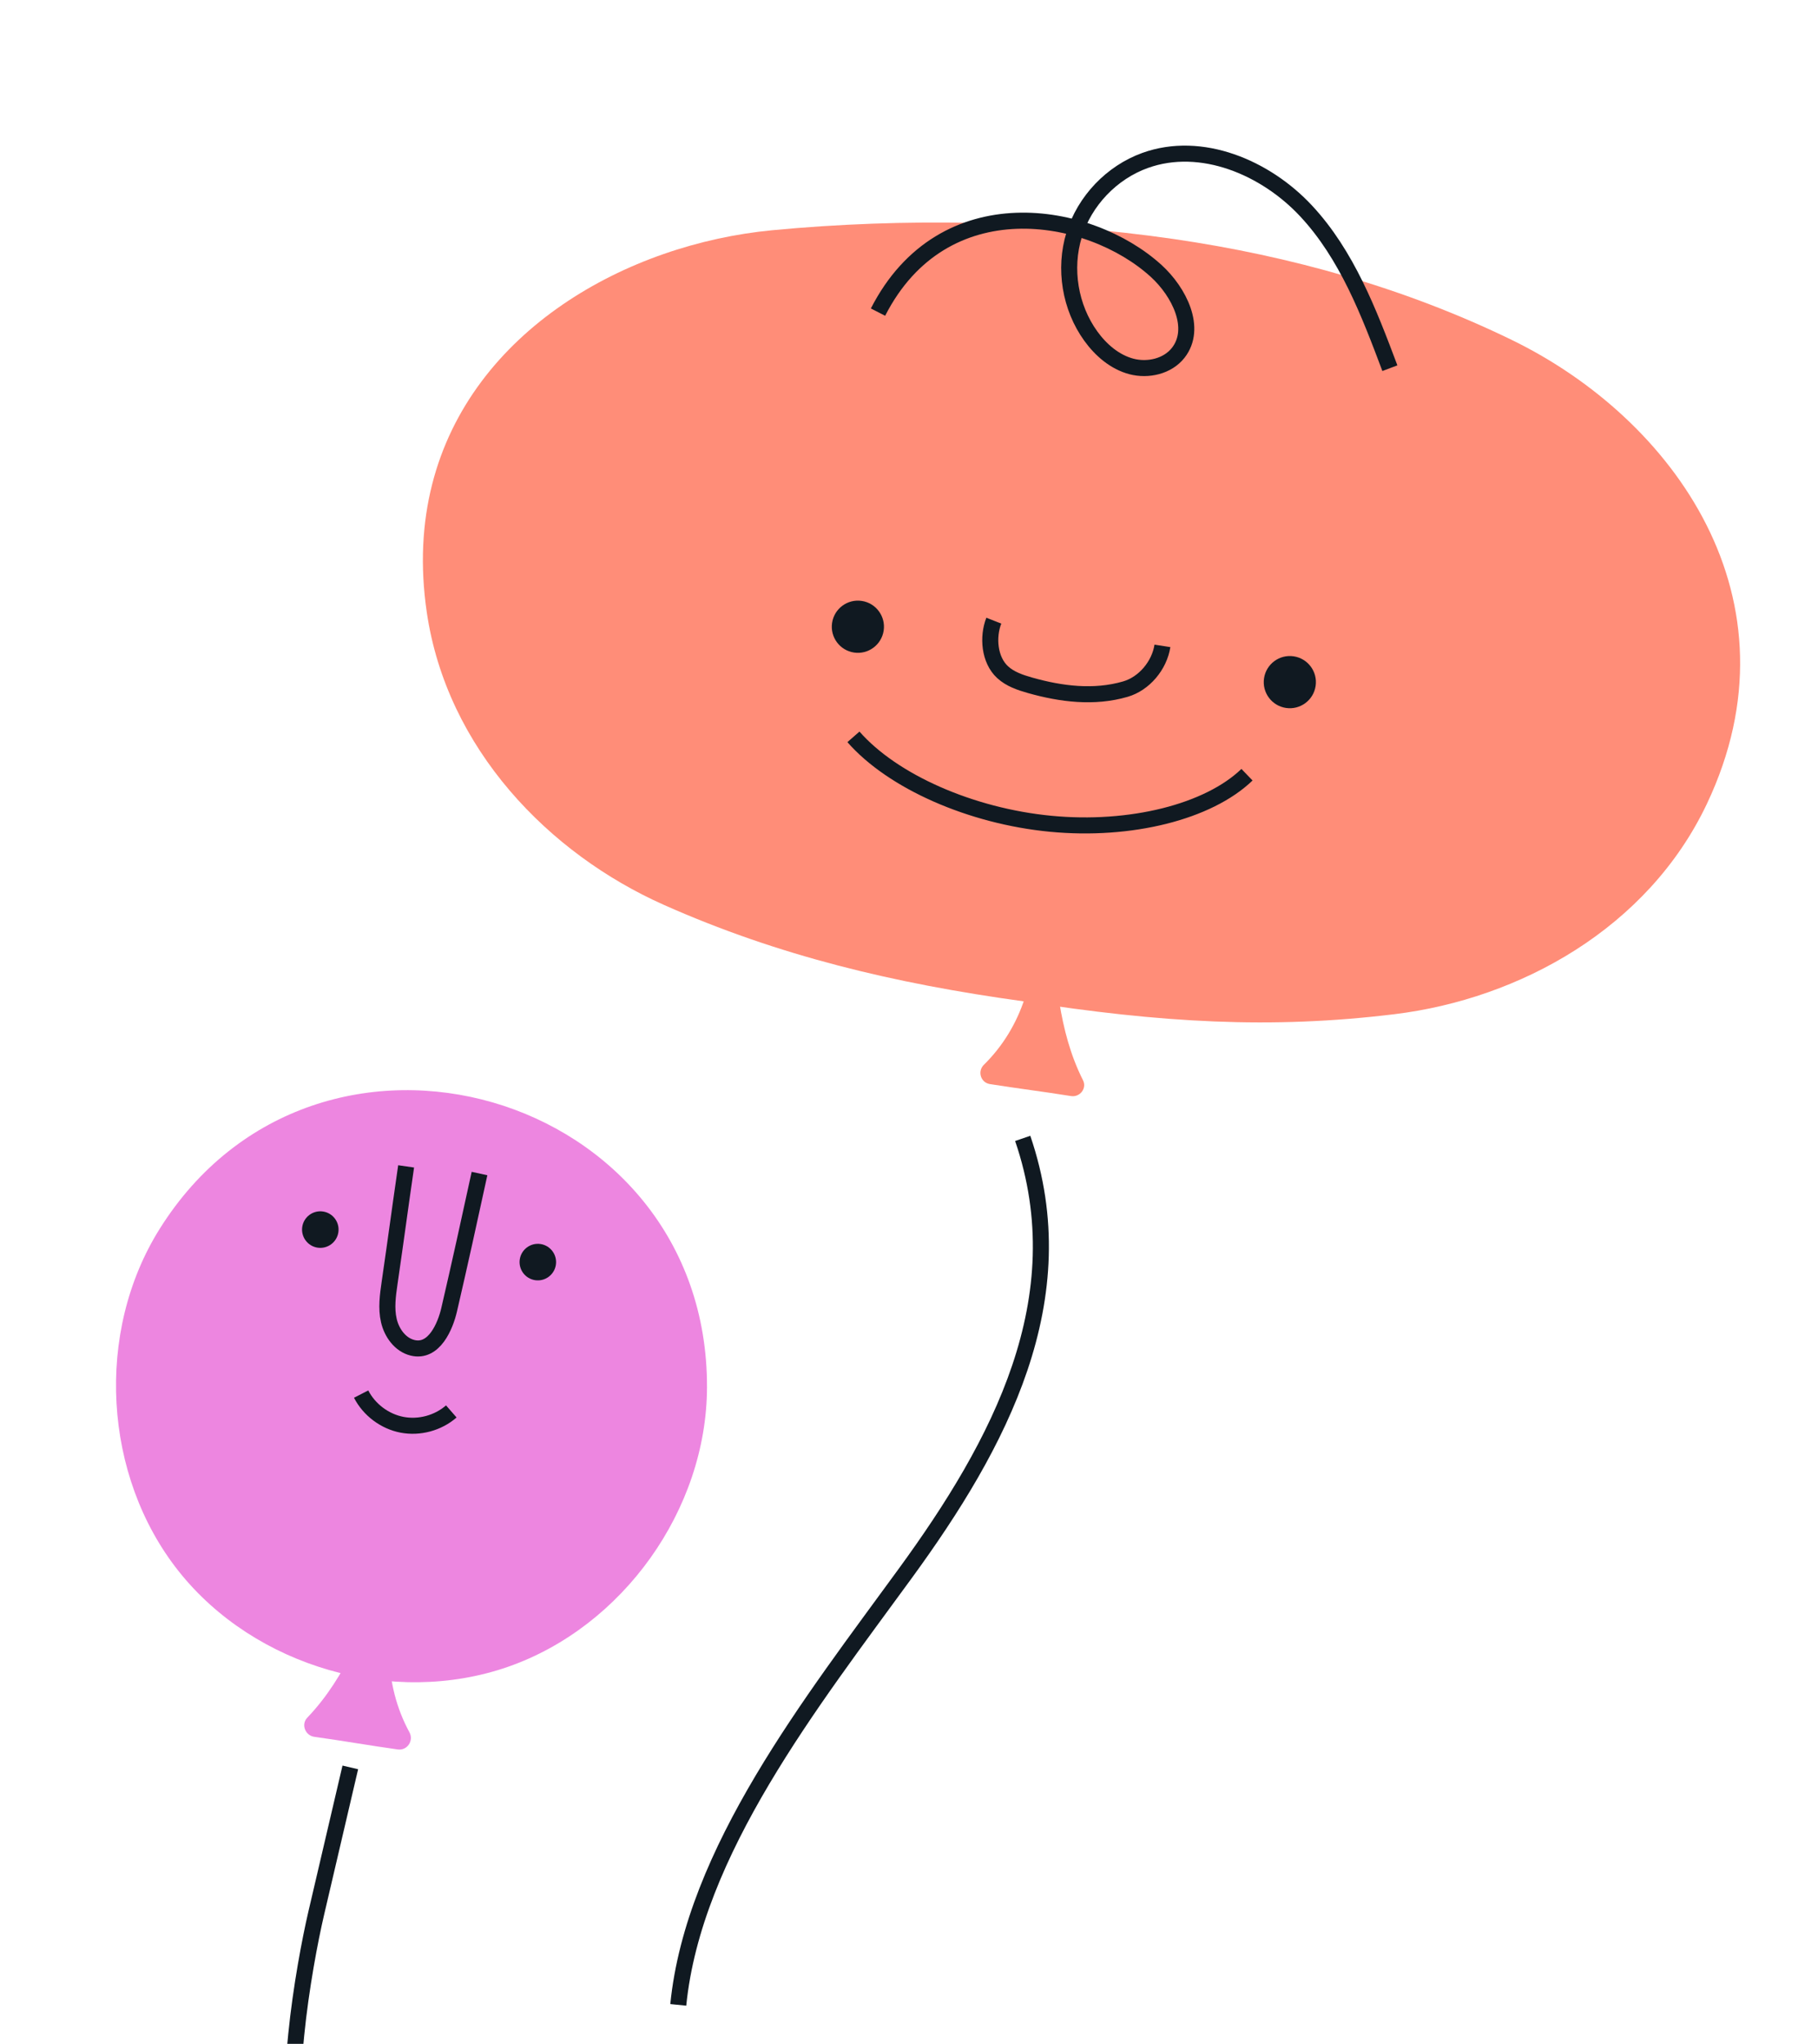 <svg width="170" height="191" viewBox="0 0 170 191" fill="none" xmlns="http://www.w3.org/2000/svg">
<g clip-path="url(#clip0_3908_3194)">
<path d="M99.053 93.644C99.465 96.166 100.078 98.576 101.274 100.957C101.652 101.709 100.975 102.562 100.145 102.426C97.628 102.02 95.082 101.709 92.561 101.307C91.701 101.17 91.379 100.112 92.004 99.501C93.758 97.785 95.061 95.635 95.822 93.285C95.979 92.795 96.473 92.493 96.983 92.572L98.171 92.755C98.626 92.823 98.976 93.184 99.051 93.641L99.053 93.644Z" fill="#FF8D78"/>
<path d="M62.065 23.735C48.669 28.396 37.349 39.759 39.908 57.217C41.778 69.97 51.325 79.782 62.092 84.567C72.738 89.3 83.567 91.903 95.668 93.568C108.546 95.576 118.84 96.189 130.408 94.775C142.103 93.346 154.101 86.753 159.618 75.103C168.66 56.005 156.51 39.131 141.367 31.768C131.374 26.908 120.661 23.924 109.777 22.34C97.699 20.586 84.472 20.346 72.209 21.516C68.82 21.84 65.379 22.583 62.065 23.735Z" fill="#FF8D78"/>
<path d="M95.633 106.382C100.769 121.392 93.435 134.99 84.662 147.02C75.894 159.051 64.849 173.042 63.425 187.356" stroke="#101921" stroke-width="1.5" stroke-miterlimit="10"/>
<path d="M129.967 34.408C128.002 29.182 125.948 23.814 122.146 19.728C118.344 15.641 112.319 13.102 107.068 14.997C103.949 16.122 101.42 18.774 100.442 21.942C99.464 25.111 100.06 28.724 102.001 31.41C102.945 32.716 104.24 33.832 105.797 34.245C107.354 34.654 109.184 34.234 110.176 32.969C111.971 30.675 110.265 27.281 108.115 25.321C101.843 19.609 88.191 17.252 82.102 29.167" stroke="#101921" stroke-width="1.5" stroke-miterlimit="10"/>
<path d="M116.605 72.397C112.991 75.877 105.703 77.698 98.247 76.982C90.791 76.266 83.469 73.04 79.804 68.859" stroke="#101921" stroke-width="1.5" stroke-miterlimit="10"/>
<path d="M108.698 60.358C108.412 62.195 106.992 63.888 105.233 64.399C102.303 65.252 99.214 64.86 96.326 64.044C95.402 63.783 94.46 63.465 93.754 62.816C92.504 61.667 92.333 59.523 92.931 58.002" stroke="#101921" stroke-width="1.5" stroke-miterlimit="10"/>
<path d="M120.25 66.158C118.918 65.959 118 64.717 118.199 63.385C118.398 62.053 119.639 61.134 120.971 61.333C122.303 61.532 123.222 62.773 123.023 64.106C122.824 65.438 121.582 66.357 120.25 66.158Z" fill="#101921"/>
<path d="M79.859 60.981C78.527 60.782 77.609 59.54 77.808 58.208C78.007 56.876 79.248 55.957 80.58 56.156C81.912 56.355 82.831 57.597 82.632 58.929C82.433 60.261 81.191 61.18 79.859 60.981Z" fill="#101921"/>
<path d="M33.116 153.993C31.951 156.349 30.624 158.539 28.732 160.52C28.134 161.146 28.541 162.19 29.398 162.307C31.997 162.665 34.594 163.126 37.193 163.486C38.081 163.61 38.713 162.665 38.284 161.878C37.075 159.66 36.441 157.155 36.398 154.611C36.391 154.081 35.995 153.635 35.471 153.562L34.248 153.388C33.779 153.318 33.327 153.57 33.115 153.995L33.116 153.993Z" fill="#ED86E0"/>
<path d="M66.111 129.654C66.078 141.051 58.263 152.016 47.506 155.762C36.748 159.507 23.821 155.768 16.725 146.855C9.629 137.941 8.873 124.495 14.929 114.842C29.671 91.33 66.197 101.9 66.111 129.654Z" fill="#ED86E0"/>
<path d="M32.757 165.164C31.696 169.697 30.639 174.228 29.577 178.761C28.413 183.741 26.162 196.671 28.288 201.321" stroke="#101921" stroke-width="1.5" stroke-miterlimit="10"/>
<path d="M37.976 108.998C37.176 114.542 37.237 114.322 36.434 119.866C36.264 121.04 36.094 122.248 36.361 123.403C36.626 124.559 37.426 125.673 38.58 125.952C40.604 126.445 41.646 123.913 41.998 122.399C42.984 118.163 43.913 113.918 44.839 109.667" stroke="#101921" stroke-width="1.5" stroke-miterlimit="10"/>
<path d="M29.699 116.594C30.632 116.733 31.501 116.09 31.64 115.157C31.779 114.224 31.137 113.355 30.204 113.215C29.272 113.076 28.403 113.72 28.263 114.652C28.124 115.585 28.767 116.455 29.699 116.594Z" fill="#101921"/>
<path d="M50.039 119.633C50.971 119.773 51.84 119.129 51.98 118.196C52.119 117.263 51.476 116.394 50.544 116.254C49.611 116.115 48.743 116.759 48.603 117.692C48.464 118.624 49.107 119.494 50.039 119.633Z" fill="#101921"/>
<path d="M33.769 130.278C34.522 131.744 35.973 132.833 37.59 133.144C39.207 133.456 40.958 132.983 42.201 131.899" stroke="#101921" stroke-width="1.5" stroke-miterlimit="10"/>
</g>
<defs>
<clipPath id="clip0_3908_3194">
<rect width="142" height="200" fill="white" transform="translate(29.557 0.606) rotate(8.498)"/>
</clipPath>
</defs>
</svg>
